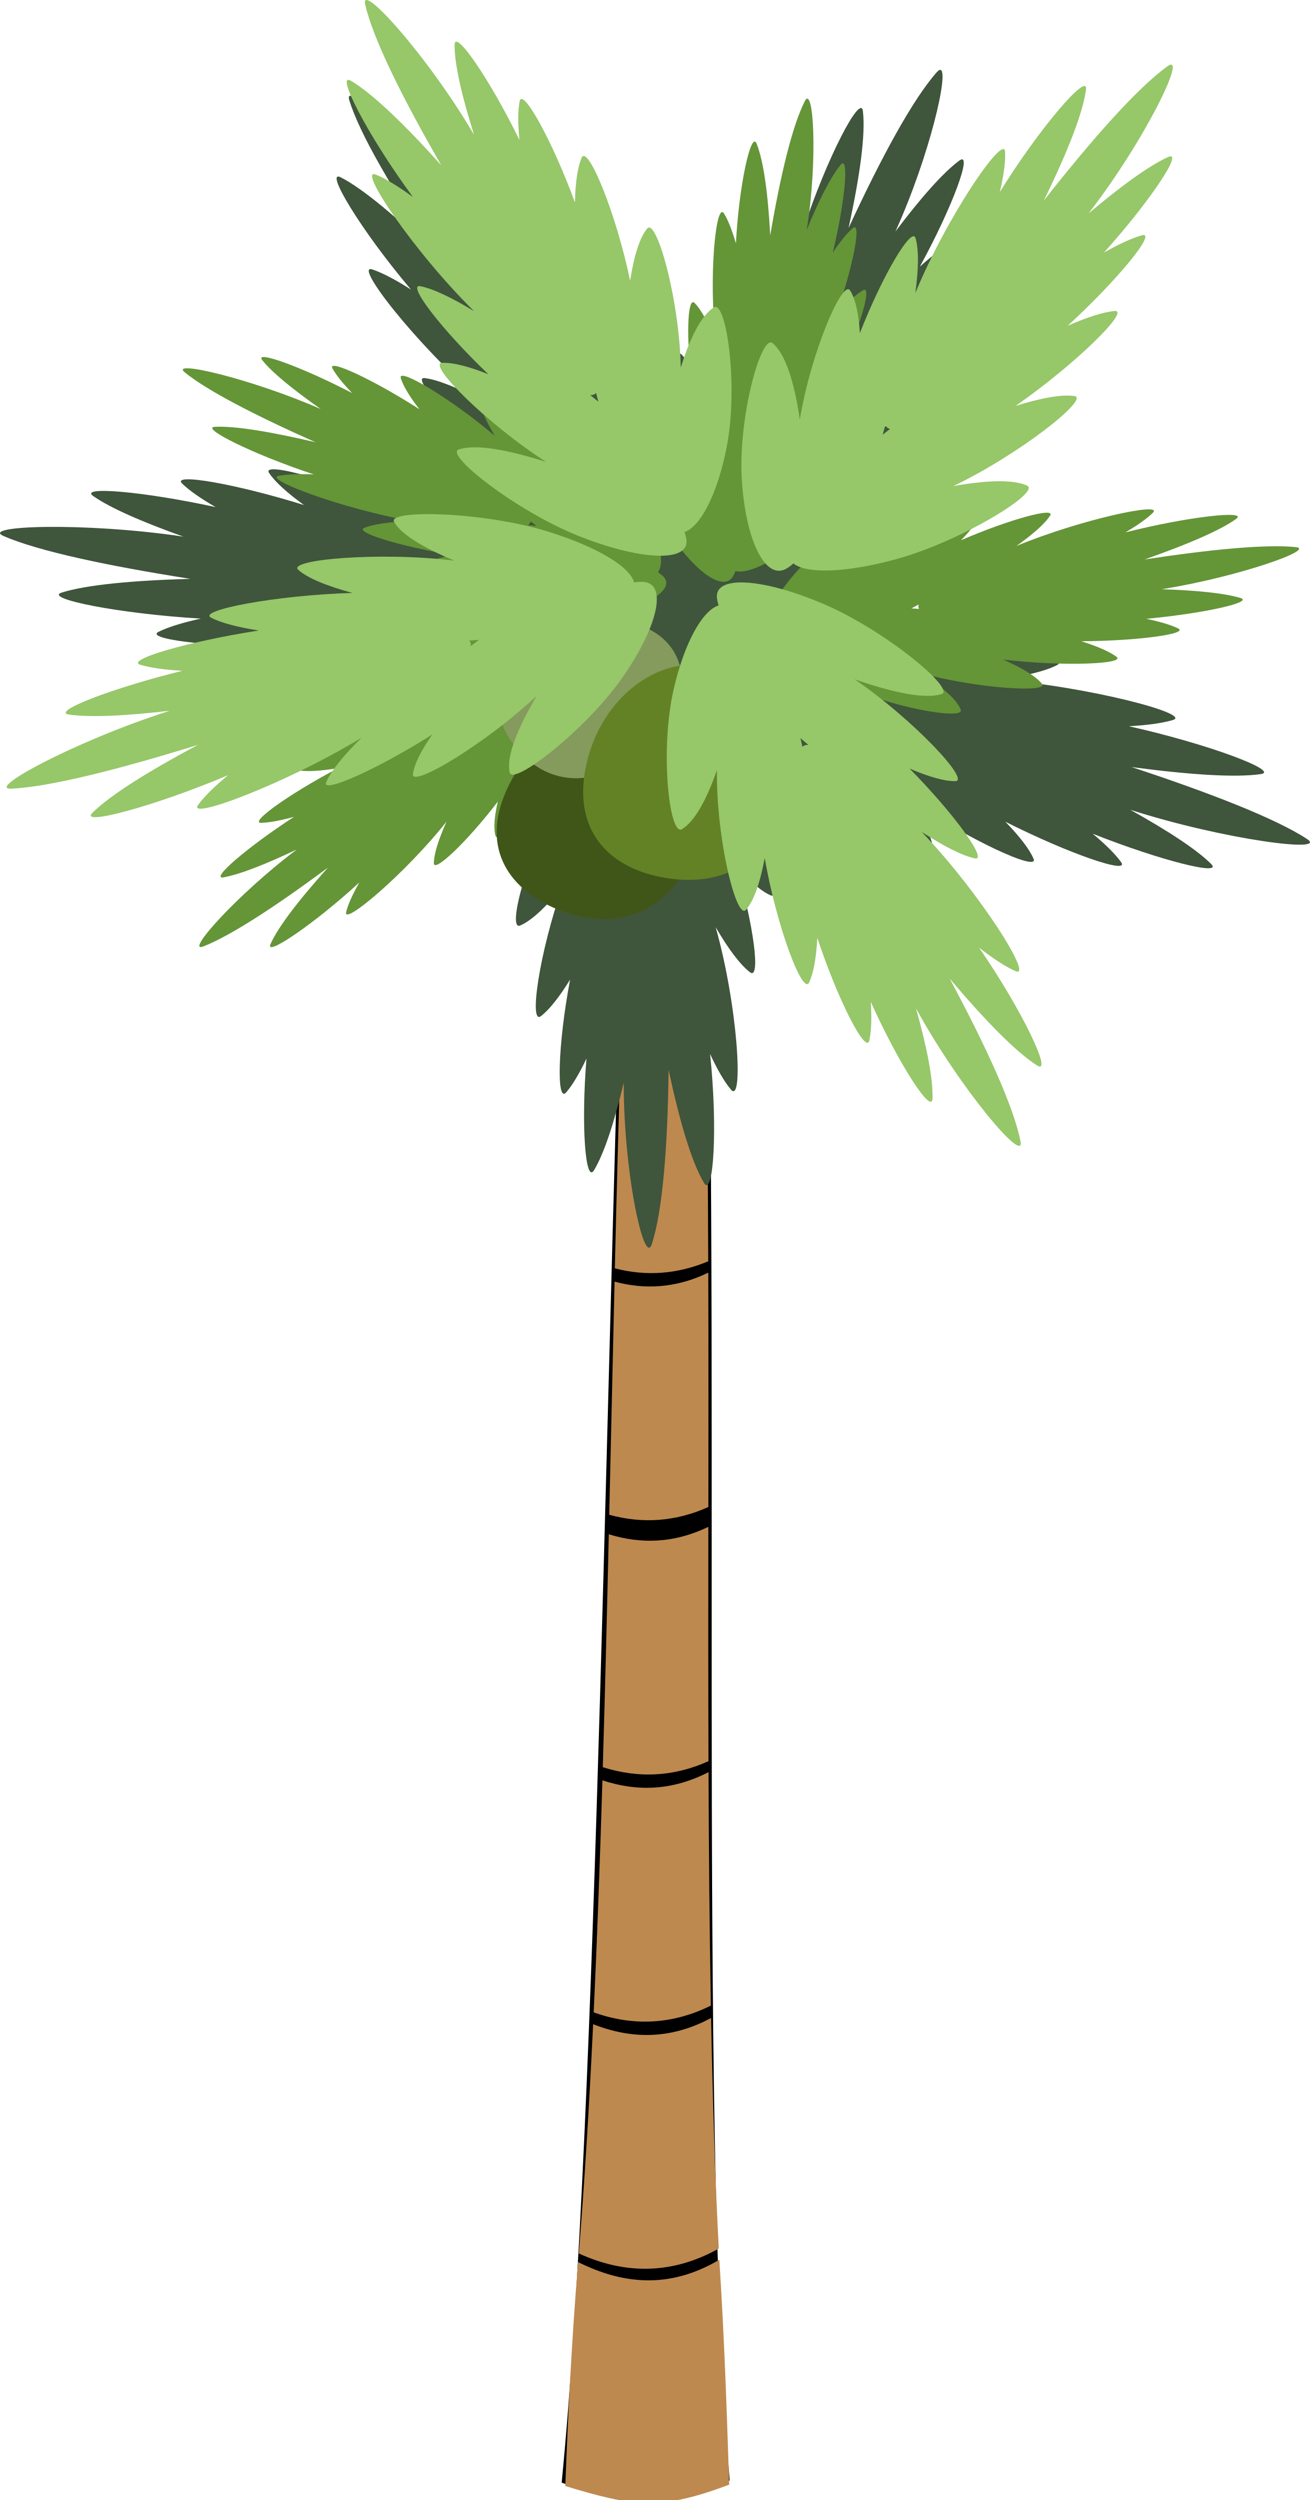 <?xml version="1.0"?><svg width="177.424" height="338.456" xmlns="http://www.w3.org/2000/svg" xmlns:xlink="http://www.w3.org/1999/xlink">
 <defs>
  <linearGradient id="linearGradient3049">
   <stop offset="0" stop-color="rgb(99,130,37)" id="stop3051"/>
   <stop offset="1" stop-color="rgb(186,214,129)" id="stop3053"/>
  </linearGradient>
  <linearGradient id="linearGradient2998">
   <stop offset="0" stop-color="rgb(190,137,79)" id="stop3000"/>
   <stop offset="1" stop-color="rgb(85,59,31)" id="stop3002"/>
  </linearGradient>
  <linearGradient xlink:href="#linearGradient2998" y2="0" x2="0.611" y1="1.008" x1="0.492" gradientTransform="translate(-419.213 -67.68)" id="linearGradient3044"/>
  <linearGradient xlink:href="#linearGradient3049" y2="0.57" x2="0.999" y1="0.426" x1="0.023" gradientTransform="matrix(0.419 0.066 -0.073 0.38 153.281 -110.761)" id="linearGradient3055"/>
  <linearGradient xlink:href="#linearGradient3049" y2="0.858" x2="0.76" y1="0.098" x1="0.267" gradientTransform="matrix(0.193 0.255 -0.281 0.175 302.154 -42.211)" id="linearGradient3059"/>
  <linearGradient xlink:href="#linearGradient3049" y2="0.667" x2="0.955" y1="0.315" x1="0.086" gradientTransform="matrix(0.387 0.159 -0.176 0.352 206.648 -107.485)" id="linearGradient3063"/>
 </defs>
 <g>
  <title>Layer 1</title>
  <g id="layer1">
   <g transform="matrix(0.225 0 0 0.48 106.983 -83.132)" id="g3040">
    <path filter=" url(#filter3036)" d="m-97.596,383.829l45.714,0c11.26,161.647 -3.675,385.282 15.628,488.976c-50.764,7.773 -56.982,8.006 -101.13,0.592c22.063,-105.576 26.185,-320.981 39.788,-489.568z" id="rect2956"/>
    <path d="m-49.135,532.144c-19.643,4.43 -38.338,4.792 -56.406,2.531c-1.096,21.822 -2.152,43.801 -3.219,65.75c20.311,2.609 40.214,1.907 59.687,-2.187c0.047,-22.176 0.077,-44.327 -0.062,-66.094zm0.031,71.687c-20.917,4.723 -40.75,4.854 -59.906,2.094c-1.087,22.117 -2.256,44.123 -3.625,65.688c21.682,3.231 42.893,2.68 63.625,-1.688c-0.158,-21.75 -0.14,-43.895 -0.094,-66.094zm0.125,69.188c-22.382,5.374 -43.495,5.449 -63.875,2.312c-1.453,22.421 -3.152,44.359 -5.25,65.438c24.086,4.025 47.612,3.402 70.531,-1.906c-0.819,-21.178 -1.222,-43.268 -1.406,-65.844zm1.531,69.344c-25,6.256 -48.443,5.878 -71,1.75c-2.317,22.714 -5.132,44.43 -8.625,64.656c28.906,6.18 57.005,5.729 84.25,-1.375c-2.232,-20.169 -3.68,-42.03 -4.625,-65.031zm-3.031,-279.219c-17.703,3.597 -34.646,3.936 -51.062,2.062c-1.474,21.439 -2.714,43.462 -3.844,65.719c19.112,2.317 37.85,1.629 56.219,-2c-0.164,-22.533 -0.538,-44.594 -1.313,-65.781zm8,347.406c-30.248,8.348 -58.184,6.896 -85,0.656c-4.058,22.99 -6.042,42.951 -7.725,63.152c43.398,6.27 59.218,6.513 98.674,-0.375c-1.371,-18.905 -2.709,-39.778 -5.949,-63.433z" fill="url(#linearGradient3044)" id="path2993"/>
   </g>
   <path d="m127.362,9.456c-0.126,-0.016 -0.292,0.097 -0.504,0.338c-3.247,3.68 -7.495,11.5 -11.93,21.075c1.524,-6.983 2.32,-12.635 1.94,-15.827c-0.291,-2.438 -4.856,6.271 -8.024,15.876c-0.031,-2.293 -0.228,-4.153 -0.624,-5.453c-0.752,-2.463 -5.584,10.192 -7.227,21.075c-0.362,-3.266 -0.937,-5.773 -1.767,-7.238c-0.893,-1.575 -3.176,5.838 -4.251,14.042c-0.787,-2.495 -1.672,-4.351 -2.67,-5.356c-0.32,-0.322 -0.661,-0.013 -0.983,0.76c-1.404,-4.788 -3.034,-8.148 -3.707,-7.178c-0.941,1.357 -1.501,3.862 -1.766,7.178c-2.564,-9.065 -7.114,-18.144 -7.772,-16.238c-0.467,1.355 -0.603,3.456 -0.465,6.104c-3.704,-8.212 -8.255,-15.207 -8.475,-13.186c-0.141,1.29 -0.009,3.053 0.358,5.199c-4.674,-8.054 -9.87,-14.559 -9.711,-12.305c0.188,2.652 1.485,6.848 3.521,11.979c-0.052,-0.076 -0.094,-0.153 -0.146,-0.229c-6.968,-10.11 -16.821,-19.664 -15.849,-16.491c1.393,4.543 5.91,12.237 11.877,21.099c-5.351,-5.202 -9.944,-9.08 -13.019,-10.664c-2.348,-1.21 2.765,7.242 9.498,15.188c-2.067,-1.317 -3.84,-2.259 -5.234,-2.726c-2.64,-0.885 5.846,10.068 14.613,17.637c-3.13,-1.642 -5.711,-2.688 -7.506,-2.931c-1.929,-0.262 3.366,5.754 10.07,11.34c-2.689,-0.878 -4.868,-1.307 -6.35,-1.158c-1.202,0.12 1.155,2.683 4.982,5.742c0.753,1.35 1.825,2.873 3.175,4.524c-8.142,-5.463 -19.81,-10.02 -19.196,-8.143c0.503,1.537 2.213,3.579 4.782,5.947c-9.195,-4.228 -19.703,-7.111 -18.558,-5.404c0.813,1.213 2.446,2.691 4.729,4.343c-9.241,-2.887 -18.027,-4.391 -16.499,-2.907c0.975,0.947 2.51,2.02 4.53,3.185c-9.75,-2.12 -18.55,-2.874 -16.579,-1.496c2.319,1.621 6.644,3.507 12.235,5.501c-0.098,-0.015 -0.195,-0.034 -0.293,-0.048c-12.964,-1.911 -27.366,-1.477 -24.097,-0.048c4.679,2.045 14.035,4.031 25.306,5.803c-7.835,0.222 -14.076,0.804 -17.416,1.858c-2.55,0.805 7.82,2.878 18.838,3.523c-2.454,0.543 -4.407,1.142 -5.713,1.785c-2.473,1.219 12.197,2.645 24.245,1.653c-3.424,1.055 -5.988,2.121 -7.373,3.185c-1.49,1.145 6.976,1.496 16.021,0.603c-2.501,1.257 -4.3,2.461 -5.155,3.571c-1.204,1.564 10.781,0.688 20.299,-1.99c-4.725,2.813 -7.965,5.425 -8.675,7.503c-0.447,1.312 5.976,0.452 12.634,-1.64c-4.275,6.335 -7.131,13.816 -5.407,13.595c2.081,-0.266 4.917,-2.209 8.157,-5.235c-4.636,8.172 -7.708,19.368 -5.766,18.517c1.591,-0.697 3.536,-2.553 5.699,-5.235c-3.124,8.918 -4.567,18.803 -2.896,17.504c1.188,-0.924 2.515,-2.635 3.946,-4.946c-1.659,8.745 -1.886,16.867 -0.518,15.26c0.873,-1.026 1.793,-2.576 2.736,-4.572c-0.744,9.079 -0.146,17.091 1.036,15.104c1.391,-2.339 2.739,-6.516 4.012,-11.847c0,0.09 0,0.176 0,0.266c-0.002,11.927 2.77,24.764 3.8,21.605c1.474,-4.521 2.15,-13.221 2.271,-23.608c1.495,6.988 3.116,12.496 4.796,15.321c1.283,2.157 1.887,-7.477 0.824,-17.456c0.982,2.113 1.934,3.77 2.842,4.837c1.721,2.022 0.922,-11.363 -2.085,-22.004c1.693,2.9 3.271,5.033 4.649,6.104c1.483,1.153 0.519,-6.487 -1.899,-14.452c1.766,2.04 3.359,3.453 4.702,4.042c1.893,0.829 -0.985,-9.763 -5.42,-17.866c1.896,1.881 3.682,3.429 5.287,4.56c0.01,0.006 0.017,0.017 0.027,0.024c3.802,3.319 7.214,5.415 7.453,4.33c0.411,-1.871 -0.676,-4.956 -2.75,-8.734c6.961,6.675 17.578,13.009 17.336,11.063c-0.198,-1.594 -1.488,-3.871 -3.56,-6.611c8.236,5.626 18.027,10.138 17.23,8.276c-0.567,-1.324 -1.898,-3.029 -3.826,-5.019c8.54,4.313 16.907,7.193 15.689,5.489c-0.778,-1.087 -2.09,-2.392 -3.853,-3.86c9.189,3.639 17.722,5.771 16.048,4.101c-1.971,-1.965 -5.867,-4.505 -10.987,-7.358c0.094,0.029 0.186,0.066 0.279,0.096c12.395,3.945 26.642,5.811 23.7,3.884c-4.212,-2.758 -13.024,-6.209 -23.779,-9.747c7.756,1.029 14.017,1.459 17.509,0.953c2.666,-0.386 -7.145,-4.09 -17.868,-6.478c2.521,-0.144 4.555,-0.419 5.965,-0.844c2.67,-0.807 -11.501,-4.537 -23.554,-5.477c3.574,-0.493 6.309,-1.14 7.878,-1.967c1.688,-0.889 -6.572,-2.588 -15.649,-3.148c2.704,-0.839 4.697,-1.734 5.752,-2.69c1.487,-1.348 -10.477,-2.401 -20.365,-1.279c5.195,-2.017 8.89,-4.075 9.99,-6.008c0.472,-0.829 -2.387,-1.164 -6.443,-0.989c4.116,-3.436 6.849,-6.678 5.619,-6.961c-2.037,-0.468 -5.478,0.36 -9.737,2.051c7.693,-5.976 15.198,-15.285 13.045,-15.164c-1.763,0.099 -4.334,1.154 -7.452,2.895c6.604,-7.186 12.065,-15.842 9.976,-15.212c-1.484,0.447 -3.439,1.572 -5.725,3.221c5.174,-7.528 8.763,-14.976 6.828,-13.958c-1.235,0.65 -2.734,1.781 -4.437,3.305c4.467,-8.15 7.248,-15.778 5.327,-14.344c-2.261,1.688 -5.252,5.104 -8.648,9.603c0.037,-0.083 0.082,-0.17 0.119,-0.253c4.5,-10.007 7.199,-21.491 5.978,-21.642zm-45.007,54.72c0.006,0.021 0.006,0.039 0.013,0.06c0.008,0.278 0.026,0.559 0.04,0.844c-0.267,-0.186 -0.528,-0.371 -0.811,-0.567c0.349,-0.022 0.605,-0.126 0.758,-0.338zm19.01,0.639c0.223,0.244 0.478,0.373 0.757,0.362c-0.294,0.34 -0.557,0.657 -0.797,0.965c0.016,-0.427 0.026,-0.867 0.04,-1.327zm-35.895,17.178c0.432,0.184 0.838,0.339 1.222,0.482c-0.461,0.082 -0.951,0.174 -1.448,0.265c0.212,-0.253 0.3,-0.504 0.226,-0.748zm49.764,11.255c-0.257,0.216 -0.385,0.448 -0.359,0.7c-0.389,-0.249 -0.752,-0.473 -1.103,-0.676c0.471,-0.007 0.955,-0.013 1.462,-0.024zm-26.755,14.235c0.163,0.401 0.326,0.824 0.505,1.255c-0.309,-0.149 -0.597,-0.178 -0.851,-0.072c0.131,-0.416 0.252,-0.815 0.346,-1.183z" fill="#3f553c" id="path2913"/>
   <path d="m90.126,79.41c0.226,-0.52 0.114,-1.017 -0.379,-1.46c-0.202,-0.182 -0.408,-0.342 -0.629,-0.48c0.99,-1.401 0.193,-5.159 -2.263,-9.705c-3.215,-5.95 -10.323,-12.719 -10.823,-11.277c-0.498,1.433 0.061,3.924 1.332,7.041c-4.825,-5.762 -12.542,-11.54 -12.534,-9.998c0.006,1.263 0.8,3.149 2.166,5.454c-5.922,-5.04 -13.166,-9.326 -12.716,-7.807c0.32,1.08 1.203,2.52 2.527,4.227c-6.282,-4.035 -12.565,-6.934 -11.77,-5.506c0.507,0.911 1.416,2.031 2.659,3.316c-6.853,-3.558 -13.329,-5.888 -12.174,-4.451c1.359,1.69 4.172,3.979 7.913,6.607c-0.071,-0.03 -0.14,-0.061 -0.211,-0.091c-9.334,-4.044 -20.321,-6.607 -18.198,-4.871c3.039,2.484 9.619,5.864 17.707,9.463c-5.976,-1.404 -10.833,-2.219 -13.614,-2.092c-2.123,0.097 5.21,3.748 13.381,6.444c-1.987,-0.082 -3.607,-0.027 -4.75,0.198c-2.166,0.425 8.577,4.446 17.924,6.112c-2.843,0.11 -5.045,0.406 -6.35,0.932c-1.405,0.566 4.908,2.529 11.961,3.668c-2.195,0.449 -3.844,0.999 -4.759,1.667c-1.291,0.94 7.975,2.68 15.821,2.564c-4.255,1.179 -7.338,2.504 -8.38,3.932c-0.919,1.26 9.348,2.016 16.463,0.539c5.337,-1.107 9.019,-2.867 9.696,-4.426zm-17.469,-8.224c-0.369,-0.031 -0.751,-0.061 -1.148,-0.091c0.221,-0.149 0.34,-0.322 0.343,-0.522c0.281,0.225 0.549,0.428 0.805,0.613z" fill="#649537" id="path2924"/>
   <path d="m83.739,86.503c-0.426,-0.403 -0.97,-0.518 -1.619,-0.296c-0.267,0.091 -0.512,0.194 -0.743,0.319c-0.989,-1.401 -5.082,-2.313 -10.656,-2.182c-7.297,0.17 -17.037,3.212 -15.803,4.226c1.227,1.008 3.953,1.586 7.602,1.838c-7.779,1.578 -16.782,5.535 -15.235,6.172c1.266,0.522 3.484,0.654 6.361,0.488c-7.514,2.784 -14.827,6.974 -13.118,7.236c1.214,0.186 3.024,0.059 5.284,-0.321c-6.659,3.5 -12.182,7.475 -10.422,7.415c1.124,-0.038 2.623,-0.321 4.428,-0.81c-6.42,4.171 -11.454,8.542 -9.534,8.189c2.258,-0.416 5.722,-1.783 9.914,-3.773c-0.06,0.045 -0.119,0.09 -0.179,0.136c-7.943,6.015 -15.092,14.012 -12.469,12.985c3.754,-1.472 9.882,-5.491 16.859,-10.664c-3.898,4.346 -6.742,8.014 -7.775,10.362c-0.789,1.792 5.924,-2.736 12.033,-8.354c-0.911,1.606 -1.532,2.966 -1.785,4.003c-0.478,1.964 8.029,-5.223 13.597,-12.242c-1.077,2.393 -1.699,4.333 -1.717,5.63c-0.02,1.396 4.579,-2.995 8.662,-8.34c-0.468,1.999 -0.604,3.589 -0.318,4.623c0.402,1.457 6.01,-5.463 9.168,-11.986c-0.596,4.003 -0.556,7.1 0.438,8.556c0.878,1.285 5.918,-6.873 7.41,-13.361c1.119,-4.866 0.895,-8.639 -0.383,-9.849zm-15.52,10.985c-0.185,0.292 -0.374,0.594 -0.571,0.91c-0.056,-0.245 -0.18,-0.415 -0.379,-0.501c0.343,-0.139 0.658,-0.275 0.95,-0.409z" fill="#649537" id="path2926"/>
   <path d="m93.6,116.395c-4.088,8.184 -11.322,9.505 -18.124,6.703c-6.803,-2.803 -10.612,-8.671 -6.524,-16.856c4.088,-8.184 12.927,-12.552 19.73,-9.75c6.802,2.802 9.006,11.719 4.918,19.903z" fill="url(#linearGradient3063)" id="path3061"/>
   <path d="m93.6,116.395c-4.088,8.184 -11.322,9.505 -18.124,6.703c-6.803,-2.803 -10.612,-8.671 -6.524,-16.856c4.088,-8.184 12.927,-12.552 19.73,-9.75c6.802,2.802 9.006,11.719 4.918,19.903z" opacity="0.35" id="path3101"/>
   <path d="m85.125,103.082c-6.538,4.078 -12.103,2.264 -15.494,-2.217c-3.39,-4.481 -3.327,-9.94 3.21,-14.019c6.538,-4.079 14.595,-3.752 17.985,0.729c3.39,4.481 0.836,11.428 -5.701,15.507z" fill="url(#linearGradient3059)" id="path3057"/>
   <path d="m103.964,84.918c0.15,0.542 0.56,0.886 1.245,0.986c0.281,0.041 0.551,0.062 0.819,0.057c0.094,1.662 3.151,4.296 8.063,6.693c6.43,3.136 16.549,4.88 16.031,3.444c-0.515,-1.429 -2.567,-3.158 -5.599,-5.019c7.618,2.132 17.597,2.749 16.602,1.499c-0.815,-1.023 -2.67,-2.137 -5.259,-3.288c8.046,0.965 16.684,0.619 15.344,-0.378c-0.953,-0.709 -2.595,-1.413 -4.765,-2.1c7.694,-0.042 14.661,-1.008 13.099,-1.748c-0.996,-0.473 -2.453,-0.902 -4.288,-1.29c7.853,-0.732 14.611,-2.262 12.751,-2.819c-2.189,-0.656 -5.943,-1.029 -10.669,-1.187c0.076,-0.012 0.152,-0.025 0.229,-0.037c10.181,-1.648 20.756,-5.375 17.918,-5.663c-4.064,-0.412 -11.58,0.319 -20.463,1.671c5.758,-2.019 10.23,-3.925 12.409,-5.498c1.664,-1.202 -6.639,-0.292 -15.01,1.837c1.667,-0.984 2.949,-1.886 3.734,-2.673c1.488,-1.491 -9.824,0.921 -18.491,4.51c2.241,-1.593 3.841,-2.998 4.565,-4.117c0.779,-1.203 -5.612,0.54 -12.076,3.344c1.497,-1.526 2.484,-2.845 2.8,-3.872c0.446,-1.447 -8.202,2.039 -14.506,6.282c2.704,-3.208 4.36,-5.916 4.291,-7.628c-0.062,-1.511 -8.892,3.304 -13.73,8.267c-3.628,3.722 -5.493,7.1 -5.044,8.726zm19.476,-2.553c0.319,-0.17 0.649,-0.347 0.992,-0.533c-0.085,0.238 -0.07,0.442 0.056,0.606c-0.374,-0.034 -0.721,-0.057 -1.048,-0.073z" fill="#649537" id="path2928"/>
   <path d="m97.871,78.765c0.613,0.041 1.102,-0.204 1.422,-0.763c0.131,-0.23 0.238,-0.456 0.317,-0.688c1.767,0.441 5.482,-1.367 9.531,-4.848c5.299,-4.557 10.302,-12.733 8.637,-12.738c-1.655,-0.005 -4.107,1.221 -7.006,3.249c4.623,-5.897 8.403,-14.306 6.784,-13.841c-1.326,0.381 -3.073,1.63 -5.09,3.5c3.538,-6.633 5.89,-14.188 4.426,-13.346c-1.04,0.599 -2.292,1.793 -3.692,3.448c2.373,-6.647 3.553,-12.956 2.288,-11.843c-0.807,0.711 -1.714,1.832 -2.695,3.292c1.702,-7 2.226,-13.307 1.059,-11.878c-1.373,1.681 -2.943,4.8 -4.594,8.825c0.012,-0.07 0.022,-0.139 0.033,-0.209c1.477,-9.295 0.903,-19.583 -0.29,-17.227c-1.708,3.374 -3.305,10.083 -4.683,18.166c-0.301,-5.598 -0.888,-10.053 -1.849,-12.426c-0.733,-1.812 -2.391,5.631 -2.796,13.518c-0.504,-1.747 -1.044,-3.135 -1.62,-4.059c-1.091,-1.751 -2.124,8.759 -1.095,17.358c-0.962,-2.433 -1.928,-4.254 -2.87,-5.229c-1.012,-1.049 -1.199,5.008 -0.299,11.462c-1.124,-1.77 -2.193,-3.036 -3.167,-3.631c-1.373,-0.839 -0.446,7.712 2.009,14.48c-2.505,-3.339 -4.815,-5.617 -6.627,-6.096c-1.598,-0.422 0.661,8.704 4.329,14.434c2.751,4.298 5.697,6.967 7.538,7.09zm3.451,-17.592c-0.078,-0.329 -0.16,-0.669 -0.246,-1.023c0.222,0.148 0.44,0.199 0.651,0.142c-0.153,0.311 -0.287,0.603 -0.405,0.88z" fill="#649537" id="path2930"/>
   <path d="m85.125,103.082c-6.538,4.078 -12.103,2.264 -15.494,-2.217c-3.39,-4.481 -3.327,-9.94 3.21,-14.019c6.538,-4.079 14.595,-3.752 17.985,0.729c3.39,4.481 0.836,11.428 -5.701,15.507z" opacity="0.284" id="path3105"/>
   <path d="m88.696,79.77c-0.311,-0.651 -0.903,-1.006 -1.784,-1.003c-0.362,0.001 -0.704,0.026 -1.04,0.082c-0.495,-2.065 -4.925,-4.793 -11.624,-6.875c-8.77,-2.726 -21.847,-3.014 -20.871,-1.311c0.97,1.693 3.934,3.475 8.156,5.24c-10.03,-1.244 -22.674,-0.147 -21.143,1.233c1.253,1.13 3.83,2.177 7.336,3.135c-10.301,0.298 -21.047,2.352 -19.14,3.349c1.354,0.709 3.572,1.284 6.448,1.738c-9.632,1.495 -18.143,4.011 -16.018,4.646c1.356,0.405 3.28,0.671 5.667,0.812c-9.674,2.389 -17.795,5.573 -15.337,5.923c2.891,0.411 7.68,0.175 13.639,-0.513c-0.093,0.03 -0.185,0.06 -0.279,0.09c-12.383,3.974 -24.787,10.626 -21.165,10.455c5.186,-0.245 14.437,-2.571 25.262,-5.929c-6.756,3.609 -11.927,6.835 -14.3,9.215c-1.812,1.818 8.385,-0.878 18.392,-5.115c-1.866,1.545 -3.267,2.915 -4.073,4.049c-1.525,2.147 12.101,-2.996 22.146,-9.118c-2.446,2.417 -4.132,4.477 -4.785,6.014c-0.702,1.653 6.91,-1.728 14.373,-6.453c-1.53,2.192 -2.466,4.031 -2.629,5.376c-0.23,1.897 9.814,-4.092 16.749,-10.59c-2.658,4.527 -4.118,8.23 -3.642,10.363c0.42,1.881 10.39,-5.808 15.324,-12.933c3.701,-5.345 5.27,-9.928 4.338,-11.88zm-23.825,6.849c-0.361,0.273 -0.734,0.557 -1.122,0.854c0.052,-0.314 -0.013,-0.567 -0.207,-0.749c0.476,-0.027 0.917,-0.063 1.329,-0.105z" fill="#96c769" id="path2940"/>
   <path d="m105.964,108.253c-1.692,8.854 -8.328,11.783 -15.688,10.623c-7.36,-1.16 -12.67,-5.972 -10.978,-14.826c1.693,-8.855 9.039,-15.099 16.399,-13.939c7.36,1.16 11.96,9.287 10.267,18.142z" fill="url(#linearGradient3055)" id="path3046"/>
   <path d="m97.987,79.303c-0.673,0.36 -0.988,0.938 -0.876,1.731c0.046,0.326 0.115,0.632 0.217,0.927c-2.196,0.7 -4.632,5.028 -6.083,11.322c-1.9,8.239 -0.607,20.059 1.134,18.97c1.731,-1.082 3.314,-3.972 4.723,-7.995c-0.126,9.193 2.629,20.453 3.948,18.903c1.081,-1.269 1.908,-3.72 2.524,-6.997c1.593,9.247 5.158,18.678 6.014,16.837c0.609,-1.308 0.964,-3.377 1.107,-6.025c2.819,8.497 6.615,15.857 7.048,13.864c0.276,-1.272 0.329,-3.038 0.19,-5.207c3.801,8.424 8.28,15.351 8.359,13.094c0.094,-2.657 -0.753,-6.944 -2.237,-12.229c0.044,0.08 0.088,0.16 0.132,0.24c5.866,10.671 14.662,21.032 14.029,17.788c-0.905,-4.643 -4.585,-12.695 -9.587,-22.037c4.775,5.645 8.937,9.908 11.83,11.754c2.209,1.409 -1.991,-7.449 -7.853,-15.945c1.919,1.491 3.588,2.585 4.926,3.172c2.534,1.11 -4.762,-10.537 -12.688,-18.836c2.942,1.907 5.401,3.172 7.161,3.572c1.893,0.429 -2.738,-6.015 -8.821,-12.159c2.585,1.109 4.709,1.727 6.2,1.708c2.101,-0.026 -5.68,-8.342 -13.634,-13.792c5.274,1.839 9.501,2.699 11.772,2.008c2.005,-0.61 -7.624,-8.65 -16.018,-12.22c-6.296,-2.678 -11.497,-3.528 -13.517,-2.448zm10.416,20.629c0.343,0.292 0.699,0.593 1.071,0.906c-0.349,-0.008 -0.618,0.081 -0.793,0.279c-0.088,-0.426 -0.181,-0.818 -0.278,-1.185z" fill="#96c769" id="path2942"/>
   <path d="m104.568,77.022c0.67,0.365 1.379,0.34 2.093,-0.128c0.293,-0.193 0.556,-0.394 0.793,-0.616c1.726,1.417 7.077,1.292 13.859,-0.558c8.877,-2.422 19.693,-9.103 17.807,-9.971c-1.874,-0.863 -5.426,-0.745 -9.991,0.053c8.952,-4.293 18.527,-11.871 16.398,-12.183c-1.743,-0.255 -4.51,0.256 -7.974,1.331c8.183,-5.69 15.602,-13.041 13.412,-12.845c-1.556,0.14 -3.727,0.845 -6.357,1.997c6.872,-6.309 12.177,-12.855 10.042,-12.247c-1.362,0.388 -3.096,1.189 -5.127,2.336c6.332,-7.058 10.892,-13.941 8.67,-12.925c-2.614,1.195 -6.356,3.919 -10.76,7.629c0.057,-0.073 0.113,-0.147 0.17,-0.22c7.519,-9.779 13.337,-21.747 10.501,-19.692c-4.059,2.942 -10.088,9.725 -16.734,18.179c3.178,-6.507 5.313,-11.864 5.715,-15.054c0.308,-2.436 -6.253,5.148 -11.67,13.885c0.525,-2.244 0.786,-4.098 0.714,-5.445c-0.137,-2.552 -7.917,8.835 -12.157,19.123c0.439,-3.258 0.488,-5.824 0.033,-7.419c-0.489,-1.715 -4.509,5.059 -7.545,12.847c-0.163,-2.591 -0.58,-4.581 -1.311,-5.761c-1.029,-1.663 -5.354,8.517 -6.825,17.467c-0.742,-5.086 -1.93,-8.868 -3.684,-10.35c-1.548,-1.307 -4.723,10.216 -4.165,18.618c0.419,6.301 2.083,10.857 4.093,11.951zm14.975,-18.167c0.119,-0.413 0.24,-0.841 0.365,-1.287c0.159,0.283 0.374,0.454 0.648,0.499c-0.369,0.273 -0.704,0.536 -1.013,0.788z" fill="#96c769" id="path2944"/>
   <path d="m92.134,74.713c0.661,-0.378 0.957,-0.964 0.819,-1.754c-0.056,-0.325 -0.135,-0.628 -0.247,-0.921c2.172,-0.759 4.465,-5.151 5.71,-11.481c1.629,-8.286 -0.051,-20.066 -1.755,-18.931c-1.695,1.129 -3.183,4.06 -4.46,8.119c-0.175,-9.192 -3.297,-20.372 -4.565,-18.788c-1.038,1.297 -1.786,3.77 -2.293,7.062c-1.895,-9.2 -5.768,-18.53 -6.564,-16.667c-0.565,1.324 -0.852,3.402 -0.909,6.052c-3.095,-8.417 -7.131,-15.671 -7.498,-13.667c-0.235,1.279 -0.23,3.046 -0.02,5.209c-4.075,-8.318 -8.779,-15.121 -8.784,-12.862c-0.007,2.658 0.98,6.92 2.637,12.163c-0.047,-0.079 -0.093,-0.158 -0.14,-0.237c-6.213,-10.508 -15.344,-20.626 -14.606,-17.401c1.058,4.617 4.999,12.565 10.305,21.768c-4.958,-5.513 -9.258,-9.662 -12.21,-11.429c-2.254,-1.349 2.235,7.391 8.372,15.726c-1.967,-1.439 -3.672,-2.487 -5.028,-3.037c-2.569,-1.042 5.105,10.403 13.299,18.485c-3.003,-1.827 -5.502,-3.025 -7.274,-3.377c-1.907,-0.378 2.934,5.938 9.215,11.915c-2.62,-1.038 -4.763,-1.599 -6.253,-1.54c-2.099,0.083 5.95,8.184 14.08,13.418c-5.332,-1.696 -9.585,-2.441 -11.834,-1.689c-1.983,0.664 7.905,8.44 16.412,11.782c6.381,2.506 11.608,3.216 13.591,2.082zm-11.087,-20.338c-0.352,-0.283 -0.718,-0.574 -1.1,-0.877c0.35,-0.001 0.615,-0.098 0.783,-0.3c0.102,0.423 0.209,0.813 0.317,1.177z" fill="#96c769" id="path2946"/>
  </g>
 </g>
</svg>